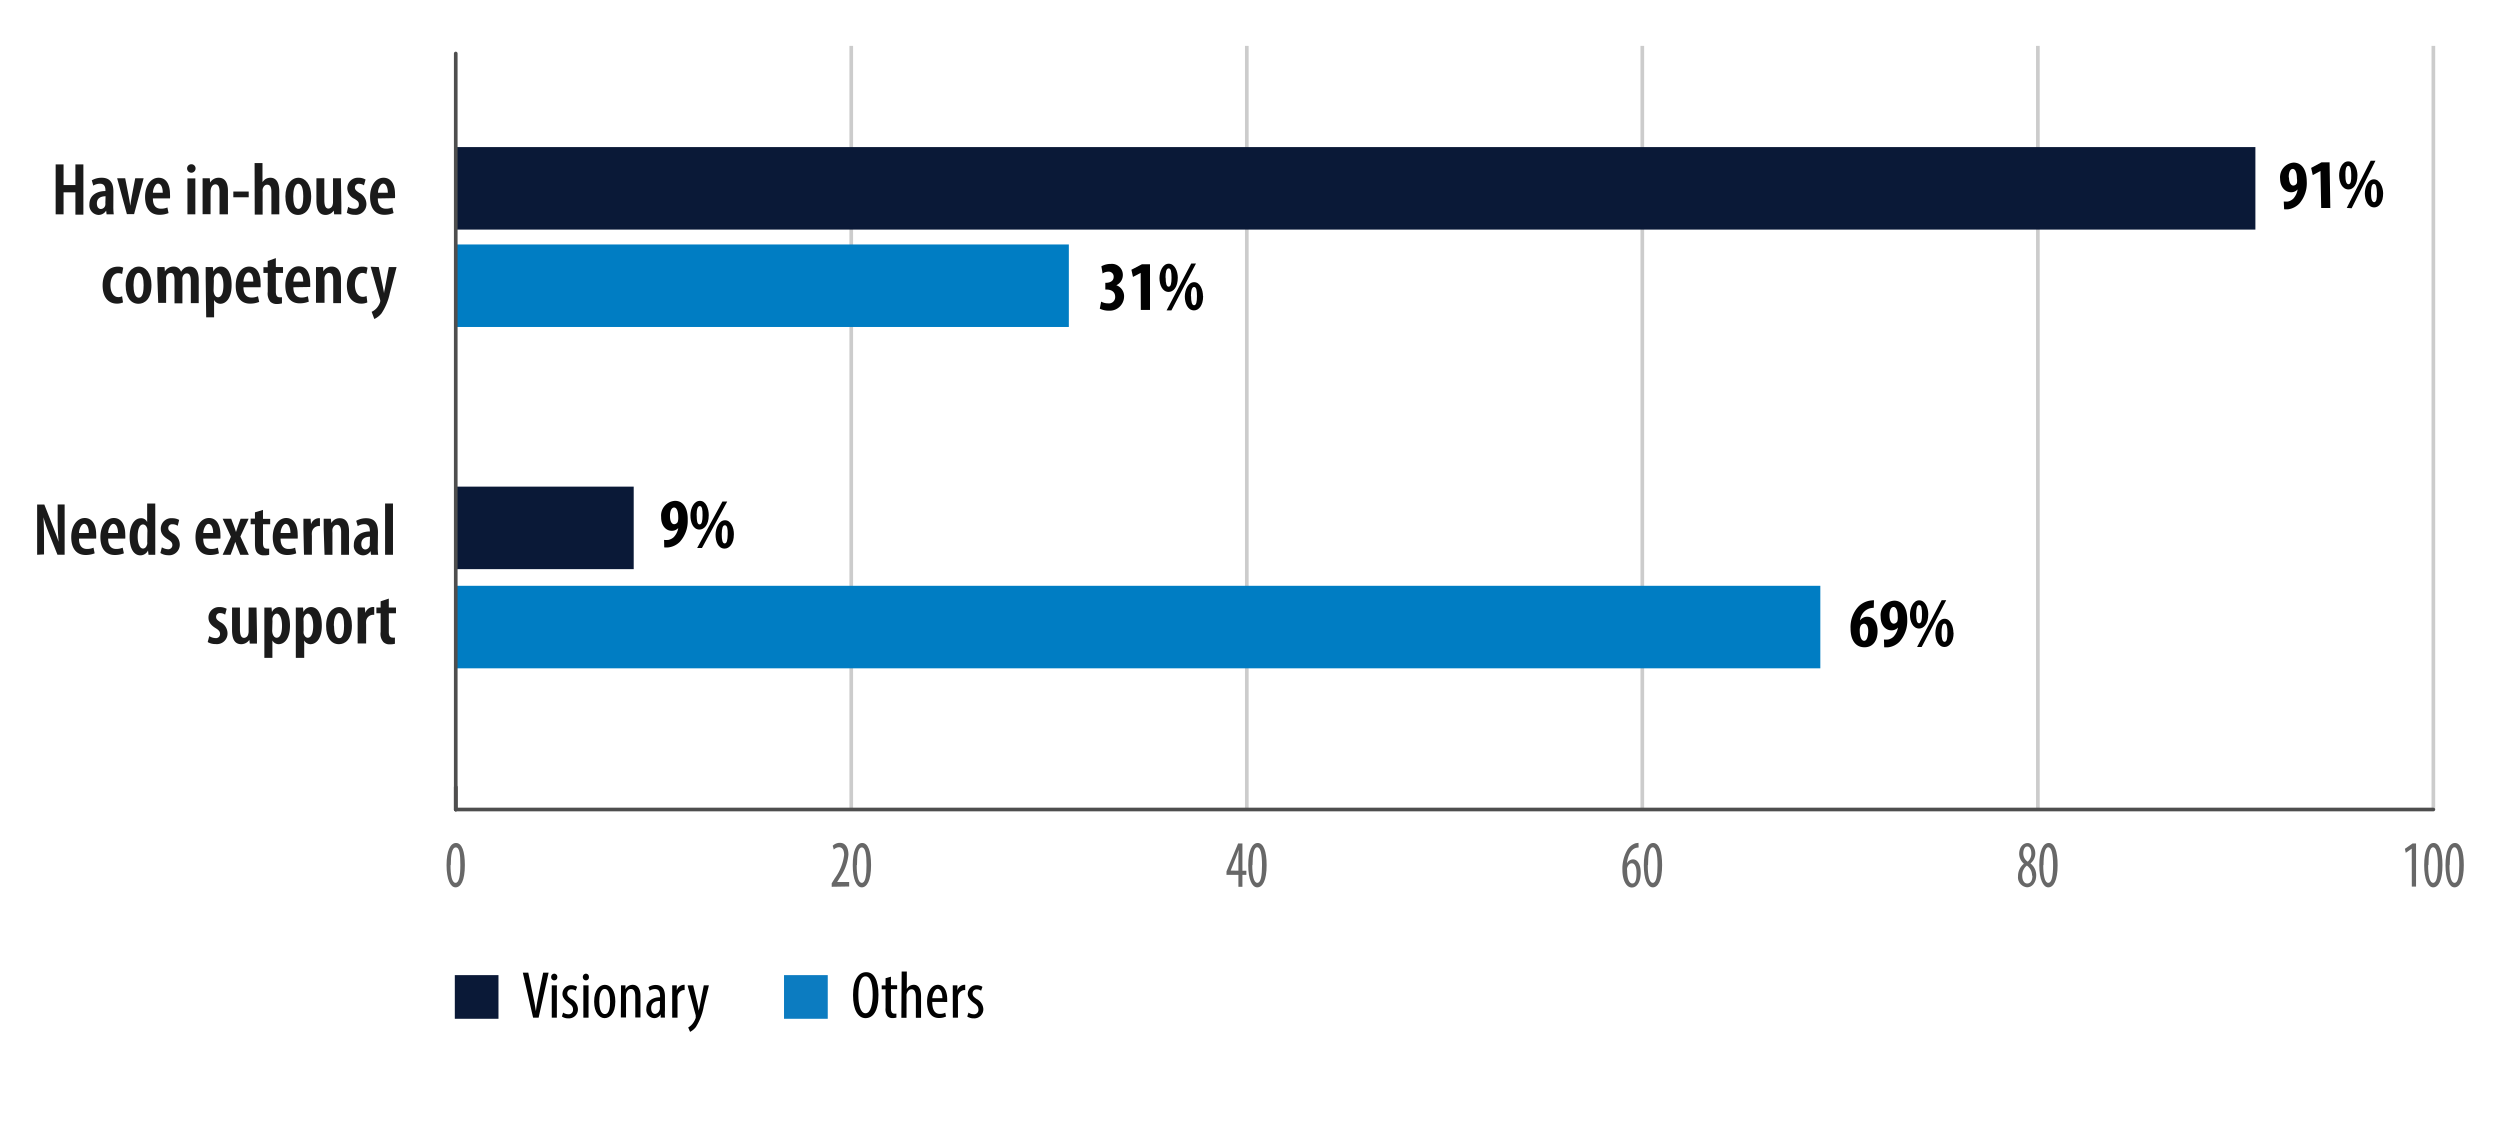 <svg id="Layer_1" data-name="Layer 1" xmlns="http://www.w3.org/2000/svg" xmlns:xlink="http://www.w3.org/1999/xlink" viewBox="0 0 348.11 158.14"><defs><style>.cls-1,.cls-11,.cls-8,.cls-9{fill:none;}.cls-2{clip-path:url(#clip-path);}.cls-3{fill:#010101;}.cls-4{fill:#0a1937;}.cls-5{fill:#0c7cc1;}.cls-6{fill:#1a1a1a;}.cls-7{fill:#676767;}.cls-8{stroke:#231f20;}.cls-11,.cls-8{stroke-linecap:round;}.cls-11,.cls-8,.cls-9{stroke-miterlimit:10;stroke-width:0.51px;}.cls-9{stroke:#ccc;}.cls-10{fill:#007dc3;}.cls-11{stroke:#4e4e4e;}</style><clipPath id="clip-path"><rect class="cls-1" x="-40.07" y="-259.07" width="612" height="792"/></clipPath></defs><title>fig10</title><g class="cls-2"><path class="cls-3" d="M74.23,141.7l-1.43-6.26h.76l.61,2.93c.15.71.34,1.61.45,2.41h0c.09-.81.26-1.68.41-2.42l.6-2.92h.76L75,141.7Z"/><path class="cls-3" d="M77.6,136.05a.42.42,0,0,1-.44.46.43.43,0,0,1-.41-.46.44.44,0,0,1,.42-.47A.43.43,0,0,1,77.6,136.05Zm-.77,5.65v-4.5h.71v4.5Z"/><path class="cls-3" d="M78.41,141a1.37,1.37,0,0,0,.73.23.6.6,0,0,0,.65-.64c0-.35-.12-.58-.57-.89s-.9-.76-.9-1.28a1.21,1.21,0,0,1,1.23-1.24,1.56,1.56,0,0,1,.81.23l-.2.54a1,1,0,0,0-.59-.19.54.54,0,0,0-.58.56c0,.31.11.47.55.78a1.65,1.65,0,0,1,.93,1.36,1.25,1.25,0,0,1-1.34,1.34,1.49,1.49,0,0,1-.89-.26Z"/><path class="cls-3" d="M82,136.05a.41.41,0,0,1-.43.46.43.43,0,0,1-.41-.46.44.44,0,0,1,.42-.47A.42.42,0,0,1,82,136.05Zm-.77,5.65v-4.5h.72v4.5Z"/><path class="cls-3" d="M85.68,139.45c0,1.73-.81,2.32-1.5,2.32s-1.45-.73-1.45-2.31.73-2.33,1.5-2.33S85.68,137.88,85.68,139.45Zm-2.24,0c0,.74.13,1.75.78,1.75s.73-1,.73-1.75-.12-1.74-.75-1.74S83.44,138.76,83.44,139.45Z"/><path class="cls-3" d="M86.47,138.36c0-.52,0-.79,0-1.16h.62l0,.54h0a1.15,1.15,0,0,1,1-.61c.63,0,1.09.46,1.09,1.55v3h-.72v-2.9c0-.53-.1-1.07-.62-1.07-.29,0-.58.25-.67.74a2.33,2.33,0,0,0,0,.4v2.83h-.72Z"/><path class="cls-3" d="M92,141.7l0-.48h0a1,1,0,0,1-.89.55A1.15,1.15,0,0,1,90,140.49c0-1.12.9-1.62,1.91-1.63v-.14c0-.61-.15-1-.71-1a1.32,1.32,0,0,0-.74.23l-.16-.5a1.9,1.9,0,0,1,1-.3c.9,0,1.29.59,1.29,1.61v1.93a8.37,8.37,0,0,0,0,1Zm-.1-2.32c-.37,0-1.23.06-1.23,1,0,.59.29.8.54.8s.59-.23.67-.67a1.14,1.14,0,0,0,0-.25Z"/><path class="cls-3" d="M93.6,138.36c0-.38,0-.82,0-1.16h.64l0,.71h0a1.09,1.09,0,0,1,.94-.78h.15v.73H95.2a1,1,0,0,0-.86.94,2.54,2.54,0,0,0,0,.41v2.49H93.6Z"/><path class="cls-3" d="M96.52,137.2l.6,2.58c.08.36.12.65.18.93h0l.19-.92L98,137.2h.71L98,140.09A8,8,0,0,1,96.9,143a2.41,2.41,0,0,1-.81.68l-.26-.61a2.19,2.19,0,0,0,.64-.57,2.75,2.75,0,0,0,.4-.75.59.59,0,0,0,0-.22.5.5,0,0,0,0-.17l-1.13-4.15Z"/><rect class="cls-4" x="63.33" y="135.78" width="6.08" height="6.08"/><path class="cls-3" d="M122.32,138.52c0,2.35-.8,3.25-1.81,3.25s-1.73-1.11-1.73-3.21.74-3.19,1.84-3.19S122.32,136.53,122.32,138.52Zm-2.8,0c0,1.29.25,2.57,1,2.57s1-1.37,1-2.59-.21-2.55-1-2.55S119.52,137.3,119.52,138.57Z"/><path class="cls-3" d="M124.06,136v1.18h.86v.55h-.86v2.66c0,.59.21.75.47.75a1.23,1.23,0,0,0,.29,0l0,.55a1.78,1.78,0,0,1-.53.07.91.91,0,0,1-.71-.27,1.67,1.67,0,0,1-.27-1.13v-2.6h-.54v-.55h.54v-1Z"/><path class="cls-3" d="M125.55,135.28h.72v2.41h0a1.29,1.29,0,0,1,.38-.39,1.07,1.07,0,0,1,.6-.17c.56,0,1,.45,1,1.59v3h-.72v-2.9c0-.55-.12-1.07-.6-1.07-.33,0-.58.25-.7.72,0,.1,0,.23,0,.34v2.91h-.72Z"/><path class="cls-3" d="M129.81,139.51c0,1.38.55,1.67,1.07,1.67a1.56,1.56,0,0,0,.74-.17l.11.53a2.15,2.15,0,0,1-1,.21c-1.08,0-1.64-.88-1.64-2.25s.62-2.37,1.52-2.37,1.28,1,1.28,2c0,.16,0,.28,0,.39Zm1.41-.52c0-.9-.32-1.3-.67-1.3s-.7.68-.73,1.3Z"/><path class="cls-3" d="M132.67,138.36c0-.38,0-.82,0-1.16h.64l0,.71h0a1.07,1.07,0,0,1,.94-.78h.15v.73h-.15a1,1,0,0,0-.86.94,2.54,2.54,0,0,0,0,.41v2.49h-.71Z"/><path class="cls-3" d="M134.86,141a1.31,1.31,0,0,0,.72.23.6.6,0,0,0,.66-.64c0-.35-.12-.58-.58-.89s-.9-.76-.9-1.28a1.21,1.21,0,0,1,1.24-1.24,1.52,1.52,0,0,1,.8.23l-.19.54a1.06,1.06,0,0,0-.59-.19.55.55,0,0,0-.59.56c0,.31.11.47.56.78a1.65,1.65,0,0,1,.93,1.36,1.26,1.26,0,0,1-1.35,1.34,1.51,1.51,0,0,1-.89-.26Z"/><rect class="cls-5" x="109.17" y="135.78" width="6.09" height="6.08"/><path class="cls-3" d="M318,28.06a2.71,2.71,0,0,0,.59,0,1.64,1.64,0,0,0,.74-.4,2.43,2.43,0,0,0,.6-1.29h0a1.18,1.18,0,0,1-.91.4c-.82,0-1.51-.71-1.53-1.87a2.05,2.05,0,0,1,1.87-2.26c1.19,0,1.82,1.05,1.84,2.58a4.37,4.37,0,0,1-1,3.09,2.71,2.71,0,0,1-1.55.83,4.12,4.12,0,0,1-.6,0Zm.73-3.34c0,.62.22,1.12.61,1.12a.59.59,0,0,0,.49-.34,2.1,2.1,0,0,0,0-.68c0-.84-.25-1.31-.59-1.3S318.67,24,318.7,24.72Z"/><path class="cls-3" d="M323.11,23.81h0l-1.07.57-.23-1,1.45-.78h1.12l.1,6.36-1.27,0Z"/><path class="cls-3" d="M328.26,24.38c0,1.35-.59,2-1.23,2-.89,0-1.3-.95-1.32-1.91s.43-2,1.27-2S328.25,23.5,328.26,24.38Zm-1.68,0c0,.82.13,1.27.44,1.27s.39-.48.38-1.27-.11-1.28-.42-1.28S326.56,23.62,326.58,24.42Zm.19,4.57,3.33-6.57h.67L327.45,29Zm5.07-2.07c0,1.35-.59,2-1.24,2-.89,0-1.3-1-1.31-1.91s.43-2,1.26-2S331.82,26.05,331.84,26.92Zm-1.69,0c0,.83.15,1.27.44,1.27s.4-.48.38-1.27-.1-1.27-.42-1.27S330.14,26.16,330.15,27Z"/><path class="cls-3" d="M153.33,42a1.94,1.94,0,0,0,.95.24.87.87,0,0,0,1-.92c0-.7-.54-1-1.2-1h-.17v-.94H154c.47,0,1.07-.2,1.07-.82a.68.68,0,0,0-.74-.73,1.48,1.48,0,0,0-.8.25l-.17-1a2.64,2.64,0,0,1,1.31-.33,1.52,1.52,0,0,1,1.68,1.53,1.58,1.58,0,0,1-.91,1.44h0a1.61,1.61,0,0,1,1.08,1.62,2,2,0,0,1-2.12,1.92,2.83,2.83,0,0,1-1.26-.28Z"/><path class="cls-3" d="M158.83,38h0l-1.07.56-.22-1L159,36.8h1.13v6.36h-1.28Z"/><path class="cls-3" d="M164,38.65c0,1.35-.62,2-1.27,2-.89,0-1.28-1-1.28-1.93s.46-2,1.29-2S164,37.77,164,38.65Zm-1.69,0c0,.82.12,1.27.42,1.27s.4-.47.4-1.26-.08-1.29-.4-1.29S162.29,37.86,162.29,38.67Zm.13,4.57,3.43-6.52h.66l-3.42,6.52Zm5.09-2c0,1.35-.62,2-1.26,2-.89,0-1.29-1-1.29-1.93s.47-2,1.3-2S167.51,40.37,167.51,41.24Zm-1.68,0c0,.83.12,1.28.42,1.28s.4-.47.4-1.27-.09-1.27-.4-1.27S165.83,40.46,165.83,41.26Z"/><path class="cls-3" d="M92.47,75.18a3.73,3.73,0,0,0,.59,0,1.58,1.58,0,0,0,.75-.38,2.34,2.34,0,0,0,.63-1.27h0a1.2,1.2,0,0,1-.91.38c-.83,0-1.49-.76-1.47-1.92A2.05,2.05,0,0,1,94,69.74c1.19,0,1.79,1.1,1.76,2.64a4.35,4.35,0,0,1-1.09,3.06,2.7,2.7,0,0,1-1.58.78,3,3,0,0,1-.6,0Zm.82-3.32c0,.61.19,1.13.58,1.13a.57.57,0,0,0,.5-.32,2,2,0,0,0,.07-.68c0-.84-.22-1.31-.56-1.32S93.29,71.08,93.29,71.86Z"/><path class="cls-3" d="M98.69,71.74c0,1.35-.65,2-1.29,2-.89,0-1.27-1-1.26-2s.49-2,1.33-2S98.7,70.86,98.69,71.74Zm-1.68,0c0,.82.09,1.27.4,1.28s.41-.47.42-1.26-.07-1.29-.38-1.29S97,70.93,97,71.74Zm.06,4.57,3.52-6.47h.67l-3.52,6.47Zm5.12-1.92c0,1.35-.65,2-1.29,2-.9,0-1.27-1-1.26-1.95s.49-2,1.32-2S102.2,73.52,102.19,74.39Zm-1.69,0c0,.83.11,1.28.41,1.28s.4-.46.42-1.25-.07-1.28-.39-1.28S100.51,73.58,100.5,74.38Z"/><path class="cls-3" d="M260.91,84.63a3.69,3.69,0,0,0-.53.07A1.93,1.93,0,0,0,259,86.39h0a1.19,1.19,0,0,1,1-.51c.86,0,1.44.78,1.44,2s-.57,2.25-1.82,2.25-1.94-1-1.94-2.62a4.22,4.22,0,0,1,1.05-3,2.9,2.9,0,0,1,1.56-.86,4.22,4.22,0,0,1,.65-.07Zm-.77,3.22c0-.54-.18-1-.6-1a.58.58,0,0,0-.51.43,1.47,1.47,0,0,0-.07.56c0,.83.23,1.39.61,1.39S260.14,88.61,260.14,87.85Z"/><path class="cls-3" d="M262.33,89.05a2.67,2.67,0,0,0,.58,0,1.56,1.56,0,0,0,.75-.39,2.44,2.44,0,0,0,.62-1.28h0a1.18,1.18,0,0,1-.92.39c-.82,0-1.49-.73-1.49-1.9a2,2,0,0,1,1.9-2.23c1.18,0,1.8,1.08,1.8,2.61a4.39,4.39,0,0,1-1.05,3.08,2.67,2.67,0,0,1-1.57.8,4,4,0,0,1-.59,0Zm.77-3.34c0,.62.21,1.13.6,1.13a.58.58,0,0,0,.49-.33,1.88,1.88,0,0,0,.06-.68c0-.84-.24-1.31-.58-1.31S263.09,84.94,263.1,85.71Z"/><path class="cls-3" d="M268.5,85.52c0,1.35-.62,2-1.27,2-.89,0-1.28-1-1.28-1.93s.46-2,1.29-2S268.5,84.64,268.5,85.52Zm-1.69,0c0,.82.12,1.27.42,1.27s.4-.47.4-1.26-.08-1.28-.4-1.28S266.81,84.74,266.81,85.54Zm.13,4.57,3.43-6.52H271l-3.42,6.52Zm5.09-2c0,1.35-.62,2-1.26,2-.89,0-1.28-1-1.28-1.93s.46-2,1.29-2S272,87.24,272,88.12Zm-1.68,0c0,.83.12,1.28.42,1.28s.4-.47.4-1.27-.09-1.27-.4-1.27S270.35,87.33,270.35,88.13Z"/><path class="cls-6" d="M8.85,22.89v2.88H10.5V22.89h1.11v7H10.5V26.78H8.85v3.06H7.75V22.89Z"/><path class="cls-6" d="M15.78,28.7a8.18,8.18,0,0,0,.06,1.14h-1l-.06-.51h0a1.25,1.25,0,0,1-1.06.6,1.34,1.34,0,0,1-1.27-1.49c0-1.29,1.09-1.83,2.23-1.84v-.14c0-.51-.21-.88-.76-.88a1.78,1.78,0,0,0-.93.27l-.21-.74a2.74,2.74,0,0,1,1.38-.36c1.3,0,1.63.89,1.63,1.95ZM14.7,27.33c-.43,0-1.21.12-1.21,1,0,.57.3.77.55.77a.65.65,0,0,0,.63-.58,1,1,0,0,0,0-.25Z"/><path class="cls-6" d="M17.43,24.82l.49,2.51c.08.39.15.84.22,1.32h0c.06-.47.14-.89.21-1.32l.48-2.51H20l-1.33,5h-1l-1.36-5Z"/><path class="cls-6" d="M21.29,27.63c0,1.12.53,1.43,1.12,1.43a2.4,2.4,0,0,0,.9-.17l.16.78a3.38,3.38,0,0,1-1.27.24c-1.3,0-2-.94-2-2.5s.8-2.66,1.88-2.66,1.59.95,1.59,2.29a4.07,4.07,0,0,1,0,.59Zm1.37-.79c0-.79-.26-1.27-.65-1.27s-.7.68-.72,1.27Z"/><path class="cls-6" d="M27.23,23.51a.59.59,0,1,1-.6-.64A.58.58,0,0,1,27.23,23.51ZM26.1,29.84v-5h1.1v5Z"/><path class="cls-6" d="M28.21,26.23c0-.56,0-1,0-1.41h1l.05.6h0a1.36,1.36,0,0,1,1.19-.67c.84,0,1.29.65,1.29,1.81v3.28H30.57V26.67c0-.51-.1-1-.58-1-.27,0-.52.2-.62.61a1.83,1.83,0,0,0-.05.46v3.09H28.21Z"/><path class="cls-6" d="M34.63,26.67v.8H32.49v-.8Z"/><path class="cls-6" d="M35.45,22.71h1.1v2.65h0a1.6,1.6,0,0,1,.43-.43,1.35,1.35,0,0,1,.68-.18c.79,0,1.23.66,1.23,1.93v3.16h-1.1V26.72c0-.55-.11-1-.58-1-.29,0-.52.18-.64.62a2,2,0,0,0,0,.37v3.17h-1.1Z"/><path class="cls-6" d="M43.33,27.33c0,2-1,2.6-1.81,2.6-1.06,0-1.78-.89-1.78-2.58s.88-2.6,1.82-2.6S43.33,25.68,43.33,27.33Zm-2.5,0c0,.84.14,1.75.73,1.75s.67-1,.67-1.75-.12-1.74-.69-1.74S40.83,26.61,40.83,27.33Z"/><path class="cls-6" d="M47.53,28.38c0,.55,0,1,0,1.46h-1l-.06-.52h0a1.37,1.37,0,0,1-1.12.61c-.92,0-1.29-.69-1.29-2V24.82h1.1v3c0,.71.12,1.22.58,1.22a.63.63,0,0,0,.57-.5,1.31,1.31,0,0,0,.06-.43V24.82h1.1Z"/><path class="cls-6" d="M48.48,28.8a1.59,1.59,0,0,0,.86.27c.4,0,.63-.2.63-.58s-.14-.51-.61-.8a1.69,1.69,0,0,1-1-1.45,1.46,1.46,0,0,1,1.54-1.49,1.88,1.88,0,0,1,1,.25l-.22.81a1.29,1.29,0,0,0-.69-.22.52.52,0,0,0-.57.52c0,.28.13.43.6.74a1.75,1.75,0,0,1,1,1.52,1.49,1.49,0,0,1-1.66,1.54,2,2,0,0,1-1.07-.29Z"/><path class="cls-6" d="M52.61,27.63c0,1.12.54,1.43,1.13,1.43a2.3,2.3,0,0,0,.89-.17l.17.78a3.42,3.42,0,0,1-1.27.24c-1.3,0-2-.94-2-2.5s.79-2.66,1.87-2.66S55,25.7,55,27a4.07,4.07,0,0,1,0,.59ZM54,26.84c0-.79-.26-1.27-.65-1.27s-.7.68-.72,1.27Z"/><path class="cls-6" d="M17.13,42.11a2,2,0,0,1-.84.17c-1.2,0-2-.89-2-2.53s.82-2.62,2.15-2.62a1.75,1.75,0,0,1,.72.14l-.16.88a1.29,1.29,0,0,0-.54-.11c-.71,0-1.08.76-1.08,1.69s.41,1.64,1.08,1.64a1.05,1.05,0,0,0,.54-.12Z"/><path class="cls-6" d="M21.09,39.7c0,2-1,2.6-1.8,2.6-1.07,0-1.79-.89-1.79-2.58s.89-2.6,1.83-2.6S21.09,38.05,21.09,39.7Zm-2.5,0c0,.84.15,1.75.74,1.75s.67-1,.67-1.75S19.87,38,19.31,38,18.59,39,18.59,39.7Z"/><path class="cls-6" d="M21.91,38.6c0-.56,0-1,0-1.41h1l.05.61h0a1.39,1.39,0,0,1,1.18-.68,1.06,1.06,0,0,1,1.07.72h0a1.74,1.74,0,0,1,.5-.54,1.35,1.35,0,0,1,.7-.18c.8,0,1.26.62,1.26,1.85v3.24h-1.1v-3c0-.61-.08-1.14-.56-1.14-.29,0-.52.21-.61.58a1.54,1.54,0,0,0,0,.4v3.19h-1.1V39c0-.45-.06-1-.55-1a.67.67,0,0,0-.62.6,2.48,2.48,0,0,0,0,.41v3.16h-1.1Z"/><path class="cls-6" d="M28.64,38.77c0-.68,0-1.16,0-1.58h1l.06.62h0a1.13,1.13,0,0,1,1.05-.69c1,0,1.5,1.07,1.5,2.58,0,1.82-.77,2.6-1.58,2.6a1,1,0,0,1-.86-.53h0v2.42h-1.1Zm1.1,1.61a1.73,1.73,0,0,0,.05.42c.13.49.39.59.57.59.56,0,.75-.8.75-1.67s-.24-1.67-.74-1.67c-.28,0-.53.31-.59.64a1.4,1.4,0,0,0,0,.37Z"/><path class="cls-6" d="M33.9,40c0,1.12.54,1.43,1.13,1.43a2.12,2.12,0,0,0,.89-.18l.17.79a3.42,3.42,0,0,1-1.27.24c-1.3,0-2-.94-2-2.5s.79-2.66,1.88-2.66,1.58,1,1.58,2.29a3,3,0,0,1,0,.59Zm1.37-.79c0-.79-.25-1.27-.65-1.27s-.7.68-.72,1.27Z"/><path class="cls-6" d="M38.41,35.94v1.25h1V38h-1v2.61c0,.62.23.78.51.78a1.79,1.79,0,0,0,.34,0l0,.85a2.53,2.53,0,0,1-.72.09,1.27,1.27,0,0,1-.89-.31,1.82,1.82,0,0,1-.37-1.37V38h-.6v-.79h.6v-.87Z"/><path class="cls-6" d="M40.85,40c0,1.12.54,1.43,1.12,1.43a2.13,2.13,0,0,0,.9-.18L43,42a3.42,3.42,0,0,1-1.27.24c-1.3,0-2-.94-2-2.5s.79-2.66,1.87-2.66,1.59,1,1.59,2.29a4.07,4.07,0,0,1,0,.59Zm1.37-.79c0-.79-.26-1.27-.65-1.27s-.7.68-.72,1.27Z"/><path class="cls-6" d="M44,38.6c0-.56,0-1,0-1.41h1l0,.6h0a1.36,1.36,0,0,1,1.19-.67c.85,0,1.29.65,1.29,1.81v3.28H46.4V39c0-.51-.11-1-.59-1-.27,0-.52.2-.62.61a1.83,1.83,0,0,0,0,.46v3.09H44Z"/><path class="cls-6" d="M51.15,42.11a2.06,2.06,0,0,1-.85.17c-1.19,0-2-.89-2-2.53s.83-2.62,2.16-2.62a1.75,1.75,0,0,1,.72.14l-.16.88A1.33,1.33,0,0,0,50.5,38c-.71,0-1.08.76-1.08,1.69s.41,1.64,1.08,1.64a1.07,1.07,0,0,0,.54-.12Z"/><path class="cls-6" d="M52.74,37.19l.57,2.73c.07.34.12.64.17.93h0c0-.27.11-.6.16-.92l.5-2.74h1.08l-.93,3.59a8,8,0,0,1-1.17,2.86,2.85,2.85,0,0,1-1,.78l-.37-1a2.28,2.28,0,0,0,.69-.51,2.45,2.45,0,0,0,.44-.71.6.6,0,0,0,.06-.23.63.63,0,0,0,0-.19l-1.33-4.64Z"/><path class="cls-6" d="M5.17,77.25v-7h1l1.18,3c.25.63.6,1.53.81,2.2h0c-.07-.89-.13-2-.13-3.21v-2H9v7H8l-1.19-3a22.81,22.81,0,0,1-.76-2.21h0c.05.81.08,1.79.08,3.23v1.94Z"/><path class="cls-6" d="M11,75c0,1.13.53,1.44,1.12,1.44a2.2,2.2,0,0,0,.9-.18l.16.79a3.34,3.34,0,0,1-1.26.23c-1.3,0-2-.94-2-2.49s.8-2.66,1.88-2.66,1.59,1,1.59,2.29a3.82,3.82,0,0,1,0,.58Zm1.37-.78c0-.79-.26-1.27-.65-1.27s-.7.68-.72,1.27Z"/><path class="cls-6" d="M15.06,75c0,1.13.54,1.44,1.12,1.44a2.2,2.2,0,0,0,.9-.18l.17.79a3.43,3.43,0,0,1-1.27.23c-1.3,0-2-.94-2-2.49s.79-2.66,1.87-2.66,1.59,1,1.59,2.29a3.82,3.82,0,0,1,0,.58Zm1.37-.78c0-.79-.26-1.27-.65-1.27s-.7.68-.72,1.27Z"/><path class="cls-6" d="M21.62,70.11V75.9c0,.4,0,1,0,1.35h-.94l-.07-.6h0a1.18,1.18,0,0,1-1.05.68c-1,0-1.51-1.06-1.51-2.57,0-1.76.75-2.6,1.57-2.6a.89.89,0,0,1,.87.54h0V70.11Zm-1.1,4a1.56,1.56,0,0,0,0-.31c0-.4-.27-.77-.6-.77-.55,0-.75.8-.75,1.7s.27,1.65.73,1.65c.21,0,.47-.11.6-.62a1.08,1.08,0,0,0,0-.32Z"/><path class="cls-6" d="M22.54,76.21a1.76,1.76,0,0,0,.87.27A.56.56,0,0,0,24,75.9c0-.31-.15-.52-.61-.8-.75-.46-1-.93-1-1.45A1.46,1.46,0,0,1,24,72.16a1.92,1.92,0,0,1,.95.24l-.21.82A1.26,1.26,0,0,0,24,73a.52.52,0,0,0-.57.52c0,.28.12.43.6.74a1.75,1.75,0,0,1,1,1.52,1.48,1.48,0,0,1-1.66,1.53A2,2,0,0,1,22.33,77Z"/><path class="cls-6" d="M28.3,75c0,1.13.54,1.44,1.13,1.44a2.2,2.2,0,0,0,.9-.18l.16.79a3.39,3.39,0,0,1-1.27.23c-1.3,0-2-.94-2-2.49s.8-2.66,1.88-2.66,1.59,1,1.59,2.29a3.82,3.82,0,0,1,0,.58Zm1.38-.78c0-.79-.26-1.27-.65-1.27s-.7.68-.73,1.27Z"/><path class="cls-6" d="M32.19,72.23l.38,1c.12.29.2.59.29.85h0c.08-.27.19-.58.28-.85l.36-1h1.12L33.47,74.7l1.18,2.55h-1.2l-.4-1c-.11-.26-.19-.52-.29-.8h0c-.08.26-.18.53-.27.8l-.38,1H31l1.16-2.51L31,72.23Z"/><path class="cls-6" d="M36.62,71v1.25h1V73h-1v2.61c0,.62.24.78.52.78a1.27,1.27,0,0,0,.34,0l0,.86a2.59,2.59,0,0,1-.72.08,1.23,1.23,0,0,1-.89-.31c-.25-.24-.37-.6-.37-1.36V73h-.6v-.79h.6v-.87Z"/><path class="cls-6" d="M39.07,75c0,1.13.53,1.44,1.12,1.44a2.2,2.2,0,0,0,.9-.18l.16.79a3.39,3.39,0,0,1-1.27.23c-1.3,0-2-.94-2-2.49s.8-2.66,1.88-2.66,1.59,1,1.59,2.29a3.82,3.82,0,0,1,0,.58Zm1.37-.78c0-.79-.26-1.27-.65-1.27s-.7.68-.72,1.27Z"/><path class="cls-6" d="M42.25,73.64c0-.46,0-1,0-1.41h1l.06.76h0a1.2,1.2,0,0,1,1-.83l.24,0v1.09h-.24a1,1,0,0,0-.88.87,2.59,2.59,0,0,0,0,.47v2.65h-1.1Z"/><path class="cls-6" d="M45.07,73.64c0-.57,0-1,0-1.41h1l.06.6h0a1.32,1.32,0,0,1,1.18-.67c.85,0,1.29.65,1.29,1.81v3.28h-1.1V74.08c0-.51-.11-1-.59-1-.27,0-.52.21-.62.61a2,2,0,0,0,0,.47v3.09h-1.1Z"/><path class="cls-6" d="M52.6,76.11a8.18,8.18,0,0,0,.06,1.14h-1l-.06-.51h0a1.24,1.24,0,0,1-1.06.59,1.33,1.33,0,0,1-1.27-1.48c0-1.29,1.09-1.84,2.23-1.85v-.13c0-.52-.21-.88-.75-.88a1.73,1.73,0,0,0-.94.27l-.21-.74A2.74,2.74,0,0,1,51,72.16c1.3,0,1.63.88,1.63,2Zm-1.08-1.37c-.43,0-1.21.12-1.21,1,0,.56.3.77.55.77a.66.66,0,0,0,.63-.58,1,1,0,0,0,0-.26Z"/><path class="cls-6" d="M53.62,70.11h1.1v7.14h-1.1Z"/><path class="cls-6" d="M29.14,88.58a1.76,1.76,0,0,0,.87.27.56.56,0,0,0,.63-.58c0-.31-.15-.52-.61-.8-.76-.46-1-.93-1-1.45a1.46,1.46,0,0,1,1.53-1.49,2,2,0,0,1,1,.24l-.21.82a1.26,1.26,0,0,0-.7-.22.51.51,0,0,0-.56.52c0,.28.12.43.59.74a1.75,1.75,0,0,1,1,1.52A1.48,1.48,0,0,1,30,89.68a2,2,0,0,1-1.08-.28Z"/><path class="cls-6" d="M35.78,88.16c0,.54,0,1,0,1.46h-1l-.06-.52h0a1.37,1.37,0,0,1-1.12.6c-.92,0-1.29-.69-1.29-2V84.6h1.1v3c0,.71.12,1.22.58,1.22a.63.63,0,0,0,.57-.5,1.35,1.35,0,0,0,.06-.43V84.6h1.1Z"/><path class="cls-6" d="M36.81,86.18c0-.68,0-1.16,0-1.58h1l.06.62h0a1.15,1.15,0,0,1,1-.69c1,0,1.51,1.07,1.51,2.58,0,1.82-.78,2.59-1.59,2.59a1,1,0,0,1-.86-.52h0V91.6H36.81Zm1.09,1.61a1.73,1.73,0,0,0,.05.42c.14.48.4.59.57.59.57,0,.75-.8.75-1.67s-.23-1.68-.74-1.68c-.28,0-.52.31-.59.64a1.53,1.53,0,0,0,0,.38Z"/><path class="cls-6" d="M41.19,86.18c0-.68,0-1.16,0-1.58h1l.06.62h0a1.15,1.15,0,0,1,1.05-.69c1,0,1.51,1.07,1.51,2.58,0,1.82-.78,2.59-1.59,2.59a1,1,0,0,1-.86-.52h0V91.6H41.19Zm1.09,1.61a1.73,1.73,0,0,0,0,.42c.14.48.4.59.57.59.57,0,.76-.8.76-1.67s-.24-1.68-.75-1.68c-.28,0-.52.31-.59.64a1.53,1.53,0,0,0,0,.38Z"/><path class="cls-6" d="M49,87.11c0,2-1,2.59-1.8,2.59-1.06,0-1.79-.88-1.79-2.57s.89-2.6,1.83-2.6S49,85.45,49,87.11Zm-2.49,0c0,.84.14,1.75.73,1.75s.67-1,.67-1.75-.12-1.74-.69-1.74S46.48,86.38,46.48,87.11Z"/><path class="cls-6" d="M49.8,86c0-.46,0-1,0-1.41h1l.07.76h0a1.19,1.19,0,0,1,1-.83l.24,0v1.09h-.24a1,1,0,0,0-.89.87,2.84,2.84,0,0,0,0,.47v2.65H49.8Z"/><path class="cls-6" d="M54.14,83.35V84.6h1v.79h-1V88c0,.62.23.78.51.78a1.22,1.22,0,0,0,.34,0l0,.86a2.59,2.59,0,0,1-.72.08,1.19,1.19,0,0,1-.88-.31A1.73,1.73,0,0,1,53,88V85.39h-.59V84.6H53v-.87Z"/><path class="cls-7" d="M64.73,120.46c0,2.2-.58,3.1-1.3,3.1s-1.25-1.12-1.25-3.08.5-3.1,1.32-3.1S64.73,118.54,64.73,120.46Zm-2,0c0,1.45.21,2.47.7,2.47s.67-1,.67-2.47S64,118,63.47,118,62.77,119,62.77,120.47Z"/><path class="cls-7" d="M115.81,123.48V123l.43-.7a6.92,6.92,0,0,0,1.3-3.25c0-.67-.25-1.08-.72-1.08a1.13,1.13,0,0,0-.72.33l-.15-.53a1.4,1.4,0,0,1,1-.41c.83,0,1.19.74,1.19,1.65a6.65,6.65,0,0,1-1.23,3.25l-.34.55v0h1.67v.63Z"/><path class="cls-7" d="M121.29,120.46c0,2.2-.58,3.1-1.3,3.1s-1.25-1.12-1.25-3.08.5-3.1,1.32-3.1S121.29,118.54,121.29,120.46Zm-2,0c0,1.45.21,2.47.71,2.47s.66-1,.66-2.47S120.51,118,120,118,119.33,119,119.33,120.47Z"/><path class="cls-7" d="M172.44,123.48v-1.66h-1.66v-.48l1.62-3.89H173v3.79h.55v.58H173v1.66Zm0-2.24v-1.71c0-.42,0-.79.05-1.19h0c-.17.48-.28.77-.43,1.14l-.69,1.74v0Z"/><path class="cls-7" d="M176.37,120.46c0,2.2-.58,3.1-1.31,3.1s-1.25-1.12-1.25-3.08.51-3.1,1.32-3.1S176.37,118.54,176.37,120.46Zm-2,0c0,1.45.21,2.47.7,2.47s.66-1,.66-2.47-.19-2.48-.67-2.48S174.41,119,174.41,120.47Z"/><path class="cls-7" d="M228.17,118l-.36.06c-.83.25-1.16,1.25-1.28,2.18h0a1,1,0,0,1,.85-.58c.64,0,1.08.71,1.08,1.86s-.44,2.06-1.24,2.06-1.31-1.07-1.31-2.45a5.22,5.22,0,0,1,.65-2.72,2.08,2.08,0,0,1,1.21-1l.38-.05Zm-.29,3.57c0-.91-.26-1.36-.67-1.36-.24,0-.5.2-.64.65a.91.91,0,0,0,0,.36c0,1.23.32,1.8.72,1.8S227.88,122.6,227.88,121.55Z"/><path class="cls-7" d="M231.44,120.46c0,2.2-.58,3.1-1.3,3.1s-1.25-1.12-1.25-3.08.5-3.1,1.31-3.1S231.44,118.54,231.44,120.46Zm-2,0c0,1.45.21,2.47.7,2.47s.66-1,.66-2.47-.19-2.48-.67-2.48S229.48,119,229.48,120.47Z"/><path class="cls-7" d="M281,122a2.16,2.16,0,0,1,.82-1.73v0a1.81,1.81,0,0,1-.66-1.38c0-.93.55-1.5,1.17-1.5s1.07.72,1.07,1.42a1.81,1.81,0,0,1-.67,1.42v0a2.07,2.07,0,0,1,.8,1.65c0,.93-.51,1.67-1.28,1.67A1.39,1.39,0,0,1,281,122Zm1.95-.08a1.66,1.66,0,0,0-.72-1.39,1.71,1.71,0,0,0-.65,1.35c0,.67.26,1.14.69,1.14S283,122.68,283,121.93Zm-1.22-3.1a1.35,1.35,0,0,0,.62,1.16,1.47,1.47,0,0,0,.5-1.11c0-.58-.2-1-.56-1S281.73,118.29,281.73,118.83Z"/><path class="cls-7" d="M286.51,120.46c0,2.2-.58,3.1-1.3,3.1s-1.25-1.12-1.25-3.08.5-3.1,1.32-3.1S286.51,118.54,286.51,120.46Zm-2,0c0,1.45.21,2.47.7,2.47s.67-1,.67-2.47-.2-2.48-.67-2.48S284.55,119,284.55,120.47Z"/><path class="cls-7" d="M335.82,118.17h0l-.83.58-.12-.56,1.06-.74h.49v6h-.59Z"/><path class="cls-7" d="M340.1,120.46c0,2.2-.58,3.1-1.3,3.1s-1.25-1.12-1.25-3.08.5-3.1,1.32-3.1S340.1,118.54,340.1,120.46Zm-2,0c0,1.45.2,2.47.7,2.47s.66-1,.66-2.47-.19-2.48-.67-2.48S338.15,119,338.15,120.47Z"/><path class="cls-7" d="M343.07,120.46c0,2.2-.58,3.1-1.3,3.1s-1.25-1.12-1.25-3.08.5-3.1,1.32-3.1S343.07,118.54,343.07,120.46Zm-2,0c0,1.45.21,2.47.71,2.47s.66-1,.66-2.47-.19-2.48-.67-2.48S341.11,119,341.11,120.47Z"/><line class="cls-8" x1="63.46" y1="112.72" x2="63.46" y2="109.59"/><line class="cls-9" x1="118.53" y1="112.72" x2="118.53" y2="6.39"/><line class="cls-9" x1="173.61" y1="112.72" x2="173.61" y2="6.39"/><line class="cls-9" x1="228.68" y1="112.72" x2="228.68" y2="6.39"/><line class="cls-9" x1="283.76" y1="112.72" x2="283.76" y2="6.39"/><line class="cls-9" x1="338.83" y1="112.72" x2="338.83" y2="6.39"/><rect class="cls-10" x="63.46" y="34.04" width="85.37" height="11.49"/><rect class="cls-4" x="63.46" y="20.48" width="250.59" height="11.49"/><rect class="cls-10" x="63.46" y="81.57" width="190.01" height="11.49"/><rect class="cls-4" x="63.46" y="67.76" width="24.78" height="11.49"/><line class="cls-11" x1="63.46" y1="112.72" x2="63.46" y2="7.45"/><line class="cls-11" x1="63.46" y1="112.72" x2="338.83" y2="112.72"/></g></svg>